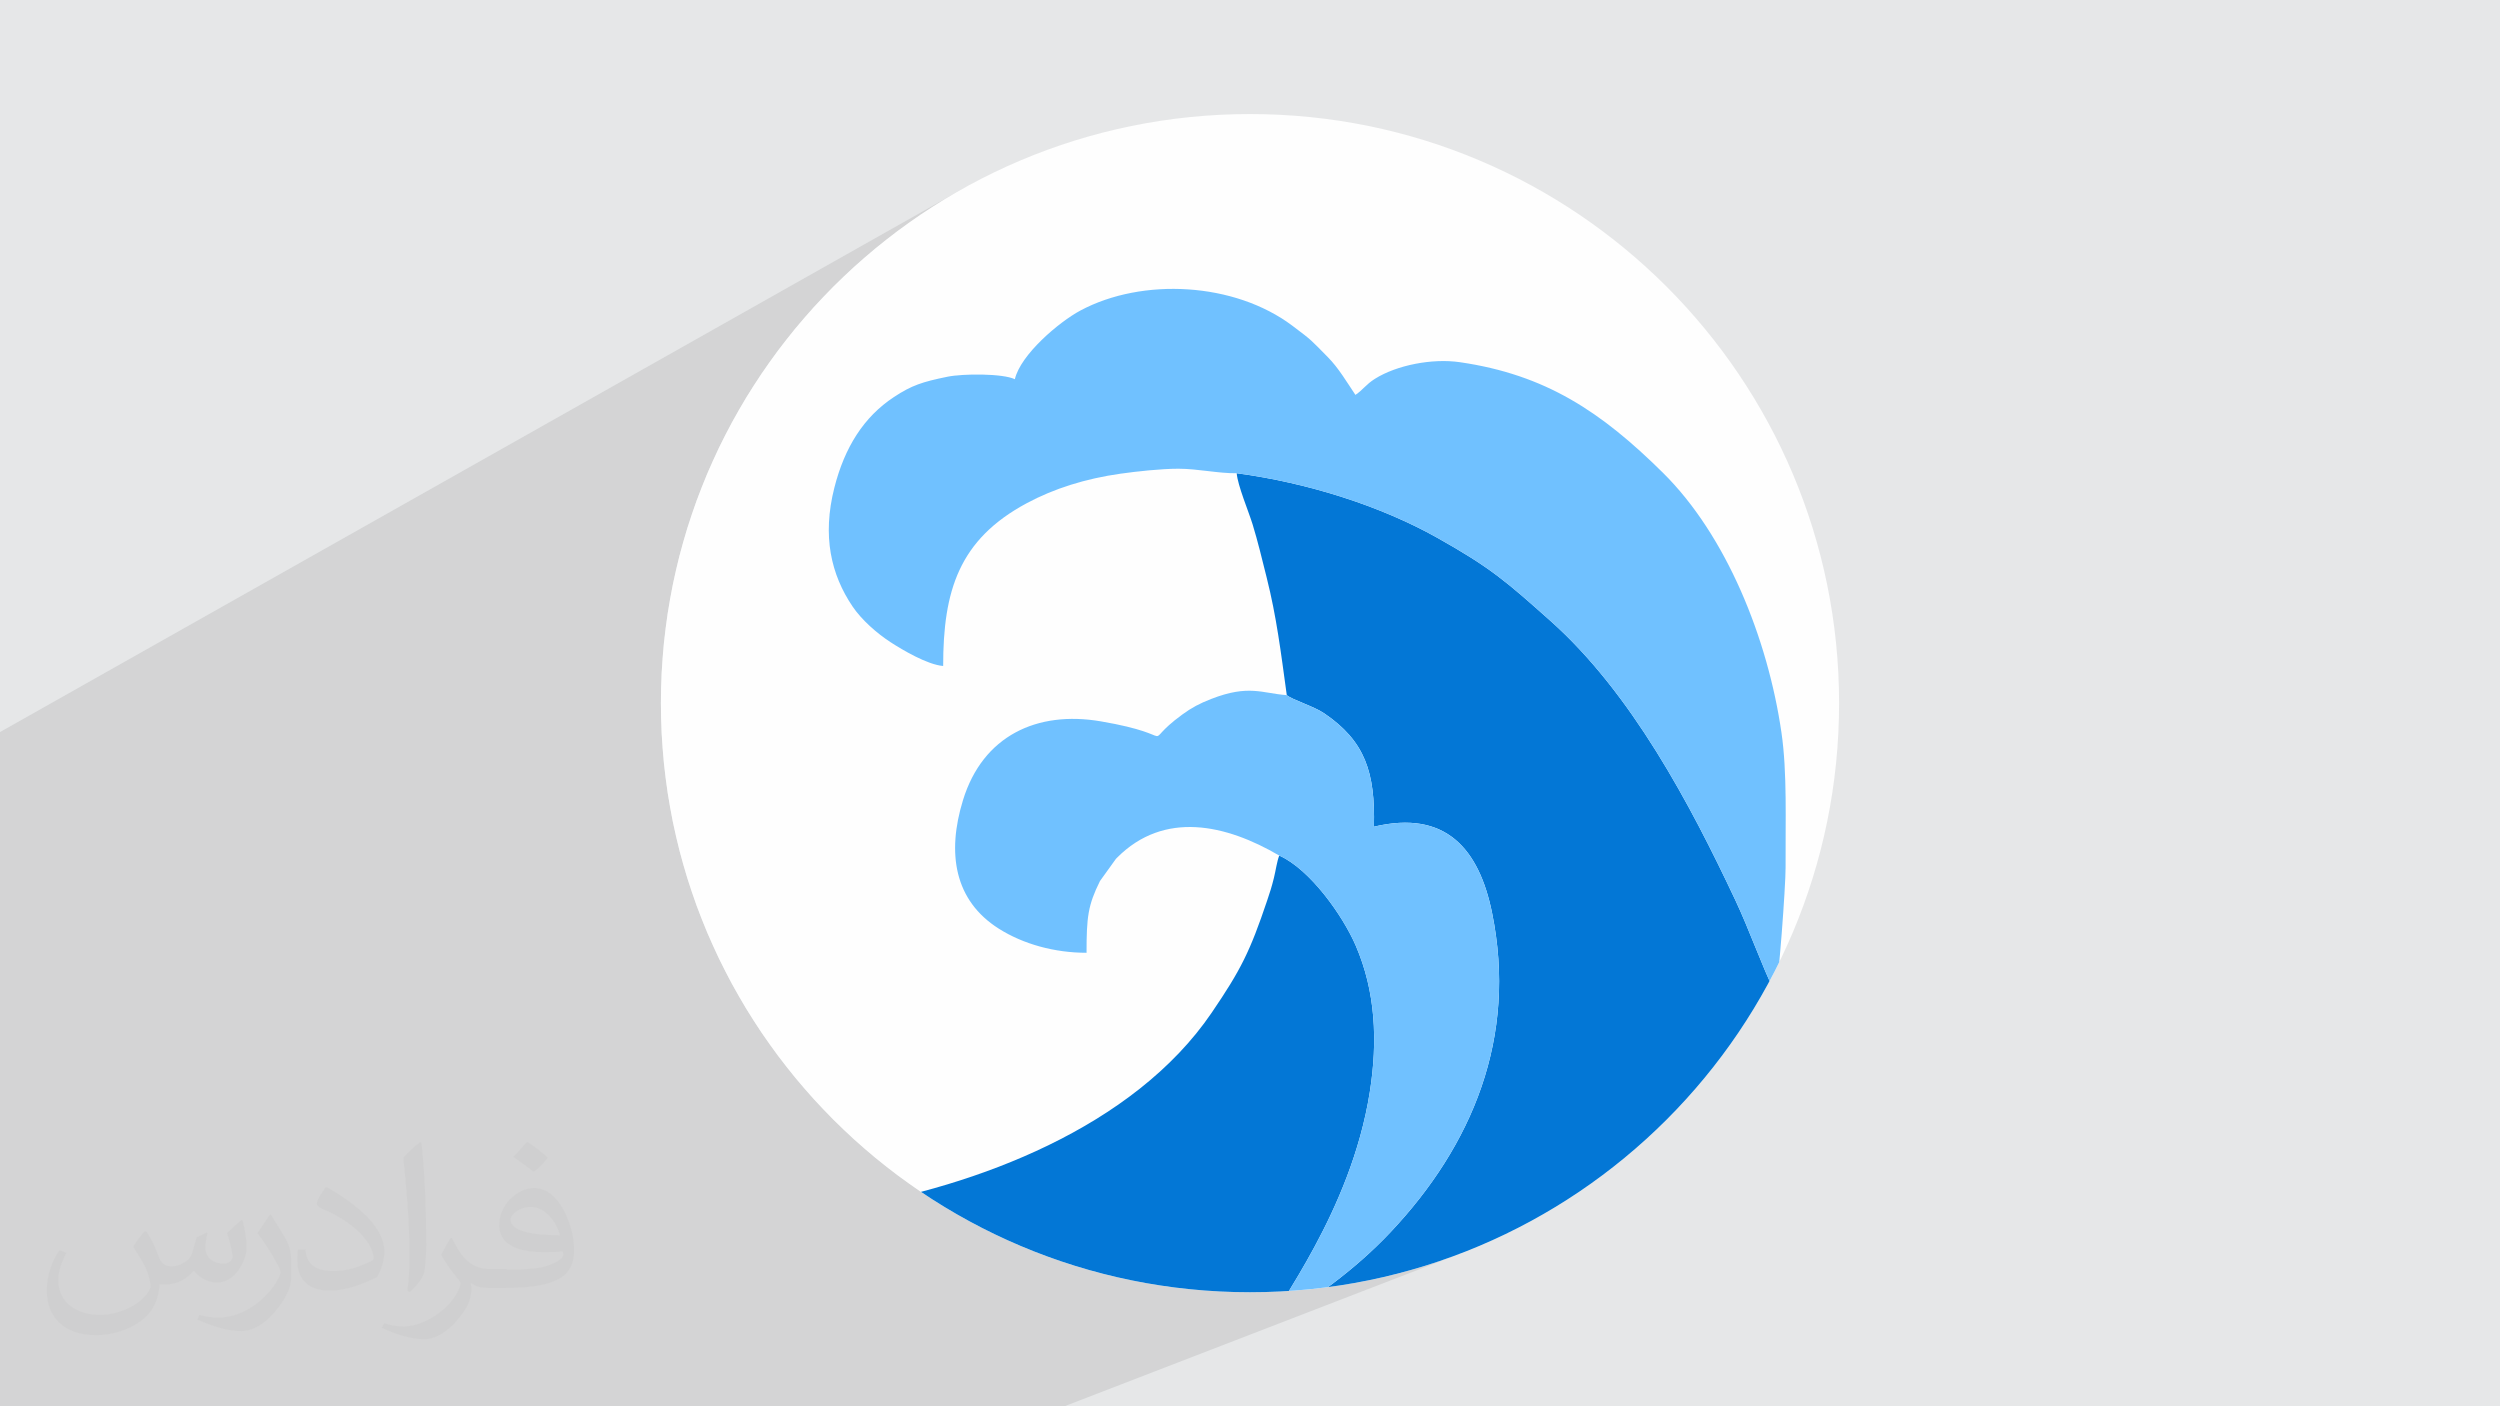 <?xml version="1.0" encoding="UTF-8"?>
<!DOCTYPE svg PUBLIC "-//W3C//DTD SVG 1.1//EN" "http://www.w3.org/Graphics/SVG/1.1/DTD/svg11.dtd">
<!-- Creator: CorelDRAW -->
<svg xmlns="http://www.w3.org/2000/svg" xml:space="preserve" width="3.703in" height="2.083in" version="1.1" style="shape-rendering:geometricPrecision; text-rendering:geometricPrecision; image-rendering:optimizeQuality; fill-rule:evenodd; clip-rule:evenodd"
viewBox="0 0 3703.33 2083.17"
 xmlns:xlink="http://www.w3.org/1999/xlink"
 xmlns:xodm="http://www.corel.com/coreldraw/odm/2003">
 <defs>
  <style type="text/css">
   <![CDATA[
    .fil5 {fill:none}
    .fil3 {fill:#0377D6}
    .fil4 {fill:#70C1FF}
    .fil0 {fill:#E6E7E8}
    .fil2 {fill:#FEFEFE}
    .fil6 {fill:#373435;fill-opacity:0.031}
    .fil1 {fill:#373435;fill-opacity:0.102}
   ]]>
  </style>
   <clipPath id="id0">
    <path d="M1851.65 168.95c481.94,0 872.65,390.69 872.65,872.65 0,481.94 -390.69,872.63 -872.65,872.63 -481.94,0 -872.63,-390.69 -872.63,-872.63 0,-481.94 390.69,-872.65 872.63,-872.65z"/>
   </clipPath>
 </defs>
 <g id="Layer_x0020_1">
  <polygon class="fil0" points="-0,0 3703.33,0 3703.33,2083.17 -0,2083.17 "/>
  <polygon class="fil1" points="1576.76,2083.17 -0,2083.17 -0,1084.41 1435.71,274.28 1399.17,295.29 1363.76,317.98 1329.55,342.32 1296.57,368.22 1264.92,395.65 1234.61,424.54 1205.71,454.85 1178.29,486.51 1152.39,519.48 1128.06,553.69 1105.35,589.1 1084.35,625.64 1065.08,663.27 1047.59,701.92 1031.98,741.55 1018.26,782.09 1006.5,823.51 996.75,865.72 989.08,908.7 983.52,952.37 980.15,996.69 979.02,1041.6 980.15,1086.5 983.52,1130.81 989.08,1174.48 996.75,1217.46 1006.5,1259.68 1018.26,1301.09 1031.98,1341.64 1047.59,1381.26 1065.08,1419.92 1084.35,1457.54 1105.35,1494.08 1128.06,1529.5 1152.39,1563.7 1178.29,1596.68 1205.71,1628.33 1234.61,1658.64 1264.92,1687.54 1296.57,1714.96 1329.55,1740.87 1363.76,1765.2 1399.17,1787.9 1435.71,1808.91 1473.33,1828.17 1511.99,1845.66 1551.61,1861.28 1592.16,1875 1633.57,1886.76 1675.8,1896.5 1718.77,1904.17 1762.44,1909.73 1806.76,1913.1 1851.65,1914.23 1896.57,1913.1 1940.89,1909.73 1984.56,1904.17 2027.54,1896.5 2069.74,1886.76 2111.16,1875 2151.7,1861.28 "/>
  <path class="fil2" d="M1851.65 168.95c481.94,0 872.65,390.69 872.65,872.65 0,481.94 -390.69,872.63 -872.65,872.63 -481.94,0 -872.63,-390.69 -872.63,-872.63 0,-481.94 390.69,-872.65 872.63,-872.65z"/>
  <g>
  </g>
  <g style="clip-path:url(#id0)">
   <g id="_2462721241904">
    <path id="_1" class="fil3" d="M1906.11 1029.7c7.72,6.72 40.06,16.59 55.04,26.7 61.39,41.44 76.14,88.2 74.11,168.2 106.92,-25.45 155.78,33.74 174.92,127.21 37.91,185.11 -29.42,345.15 -150.31,473.4 -54.95,58.29 -114.28,98.53 -181.56,142.18 11.65,-34.55 122.46,-171.2 150.72,-349.15 12.18,-76.71 8.46,-149.81 -20.67,-217.35 -19.3,-44.73 -67.82,-113.16 -113.37,-133.55 -3.47,8.86 -5.08,21.76 -7.92,33.2 -3.43,13.82 -5.63,20.45 -9.92,33.22 -25.5,75.83 -39.07,102.96 -82.35,166.55 -115.72,169.97 -349.02,257.05 -540.81,288.91l-148.87 20.38 0 159.3 1357.4 0c16.17,-30.58 36.21,-53.65 60.89,-105.06 55.6,-115.83 88.27,-259.04 106.2,-392.76 -20.67,-42.66 -37.96,-93.06 -59.07,-137.87 -67.05,-142.4 -154.04,-306.87 -273.66,-413.38 -65.4,-58.22 -88.32,-78.69 -168.42,-123.58 -82.41,-46.18 -189.96,-81.02 -296.51,-95.26 1.51,18.48 17.68,56.55 23.65,76.04 7.68,25.06 13.81,50.74 20.82,78.74 14.67,58.62 20.75,108.69 29.72,173.92l0 0.01z"/>
    <path class="fil4" d="M1831.93 701.01c106.55,14.24 214.09,49.08 296.51,95.26 80.1,44.89 103.02,65.36 168.42,123.58 119.62,106.5 206.61,270.97 273.66,413.38 21.1,44.81 38.39,95.22 59.07,137.87 5.07,-12.21 15.6,-160 15.47,-185.83 -0.36,-68.66 2.51,-140.5 -6.07,-199.75 -20.27,-140.03 -81.78,-292.45 -175.65,-385.23 -91.36,-90.31 -173.61,-145.29 -300.86,-163.78 -41.14,-5.98 -93.54,4.46 -125.53,24.49 -13.81,8.64 -17.59,16.24 -29.13,23.97 -12.22,-18.24 -25.1,-40.03 -40.6,-55.66 -26.52,-26.76 -22.32,-23.89 -52.77,-46.79 -85.79,-64.51 -222.09,-71.58 -313.82,-22.63 -32.05,17.11 -88.81,65.45 -97.29,101.85 -18.14,-8.71 -77.17,-8.35 -99.92,-3.67 -36.93,7.59 -52.72,12.57 -79.35,30.17 -44.5,29.4 -72.87,74.24 -88.11,134.25 -18.26,71.98 -4.8,128.83 26.98,175.9 13.45,19.92 36.07,39.8 56.49,53.04 17.44,11.31 54.23,33.18 77.71,35.12 0,-111.6 23.38,-187.23 123.88,-241.18 40.26,-21.61 86.82,-36.34 138.85,-43.69 24.28,-3.42 60.2,-7.35 85.74,-7.35 28.98,0 59.01,7.07 86.29,6.67l0.02 -0.01z"/>
    <path class="fil4" d="M1894.97 1267.36c45.55,20.39 94.07,88.83 113.37,133.55 29.14,67.52 32.86,140.63 20.67,217.35 -28.26,177.93 -139.07,314.58 -150.72,349.15 67.28,-43.65 126.6,-83.89 181.56,-142.18 120.9,-128.24 188.22,-288.29 150.31,-473.4 -19.14,-93.47 -68,-152.67 -174.92,-127.21 2.03,-80 -12.72,-126.76 -74.11,-168.2 -14.98,-10.12 -47.33,-19.99 -55.04,-26.7 -36.39,-2.64 -56.02,-16.06 -111.74,5.59 -17.5,6.81 -29.17,13.03 -43.13,23.25 -67.85,49.67 6.33,31.64 -120.75,9.95 -94.28,-16.08 -174.61,21.39 -203.93,116.72 -24.3,78.97 -12.64,148.78 52.88,190.33 36.36,23.06 82.76,35.82 130.13,35.82 0,-52.94 2.08,-70.38 19.87,-106.26l23.6 -32.82c0.47,-0.49 1.15,-1.2 1.63,-1.69 69.84,-70.24 161.44,-49.46 240.31,-3.25l-0 -0z"/>
   </g>
  </g>
  <path class="fil5" d="M1851.65 168.95c481.94,0 872.65,390.69 872.65,872.65 0,481.94 -390.69,872.63 -872.65,872.63 -481.94,0 -872.63,-390.69 -872.63,-872.63 0,-481.94 390.69,-872.65 872.63,-872.65z"/>
  <path class="fil6" d="M217.35 1824.82c7,11 12,21 16,32 3,7 5,19 21,19 5,0 11,-1 17,-5 7,-3 12,-9 14,-17l6 -21 15 -7 1 1c-2,8 -3,16 -3,21 0,18 15,24 27,24 7,0 13,-4 13,-10 0,-8 -4,-23 -8,-35 7,-7 14,-14 22,-20l1 1c4,15 6,30 6,40 0,10 -4,20 -8,27 -7,14 -20,25 -36,25 -12,0 -25,-6 -34,-17l-1 0c-9,11 -22,20 -43,20l-7 0c-1,14 -4,24 -9,33 -13,25 -50,42 -85.02,42 -49,0 -73.02,-28 -73.02,-66 0,-23 8,-45 19,-60l10 4c-7,14 -12,27 -12,40 0,35 29,52 62,52 31,0 68.01,-19 75.01,-42 -3,-25 -12,-36 -26,-59 4,-7 10,-15 17,-23l1 0 0 0 0 0 0 0 2 1 0 0 0 0 0 0 0 0 0 0 0 0 0 0 0 0 0 0 0 0 0 0 0.02 -0.01 -0.01 0.01 0 0 0 0 0.02 0 0 0zm564.05 -133.01c10,6 20,14 30,23 -6,8 -12,15 -21,21 -10,-8 -20,-15 -30,-22 7,-8 14,-15 20,-22l0 0 0 0 0 0 1 0 0 0 0 0 0 0 0 0 0 0zm5 96.01c-17,0 -30,11 -30,19 0,17 33,23 73.02,23 -5,-20 -22,-42 -43,-42l0 0 -0.01 0 -0.01 0 0 0zm-37 93.01c22,0 41,-1 55,-4 16,-4 30,-12 30,-18 0,-2 0,-3 -1,-5 -9,1 -19,1 -29,1 -29,0 -52,-7 -61,-23 -2,-5 -4,-10 -4,-16 0,-16 7,-32 19,-42 10,-9 21,-14 33,-14 20,0 37,16 48,42 6,14 11,30 11,51 0,14 -4,25 -12,34 -16,15 -45,21 -90.01,21l-20 0 0 0 -5 0c-11,0 -19,-2 -25,-7l-1 0c0,3 1,5 1,7 0,10 -3,23 -10,33 -20,30 -42,43 -60,43 -19,0 -42,-7 -63,-17l4 -7c7,3 16,5 29,5 34,0 78.01,-33 84.02,-64 -1,-3 -4,-6 -7,-10 -10,-12 -16,-22 -22,-32 5,-10 10,-18 14,-25l2 0c14,29 28,46 57,46l5 0 0 0 21 0 0 0 0 0 0 0 -3 1 0 0 0 0 0 0 0 0 0 0zm-146.01 31c2,-14 3,-29 3,-43l0 -21c0,-39 -5,-96.02 -9,-133.01 7,-8 17,-17 25,-23l2 1c5,47 7,101.01 7,151.02 0,13 -1,26 -2,35 -1,12 -8,21 -22,35l-3 -1 0 0 0 0 0 0 -1 -1 0 0 0 0 0 0 0 -0.01 0 0zm-151.02 -62.02c1,18 10,33 41,33 20,0 36,-5 55,-14 3,-1 5,-3 5,-5 0,-12 -9,-27 -24,-41 -14,-13 -34,-25 -52,-32 -6,-3 -8,-5 -8,-8 0,-5 7,-16 13,-24l2 0c20,11 43,27 60,44 15,16 25,33 25,51 0,13 -4,26 -11,38 -22,11 -46,20 -70.01,20 -29,0 -48,-14 -48,-45 0,-3 0,-9 1,-16l10 0 0 0 0 0 0 0 1 -1 0 0 0 0 0 0 0 0 0.01 0 -0.01 0.01 0 -0zm-52 -52l18 29c7,11 13,22 13,41l0 24c0,19 -12,39 -32,60 -15,14 -29,20 -42,20 -19,0 -40,-6 -65,-17l3 -7c8,2 17,4 28,4 36,0 72.02,-26 89.01,-58 2,-4 3,-7 3,-9 0,-4 -2,-8 -4,-11 -9,-17 -19,-33 -30,-47 6,-9 12,-18 18,-27l1 0 0 -2 0 0 0 0 0 0 0 0 -0.01 0 0 0.01 0 -0z"/>
 </g>
</svg>
